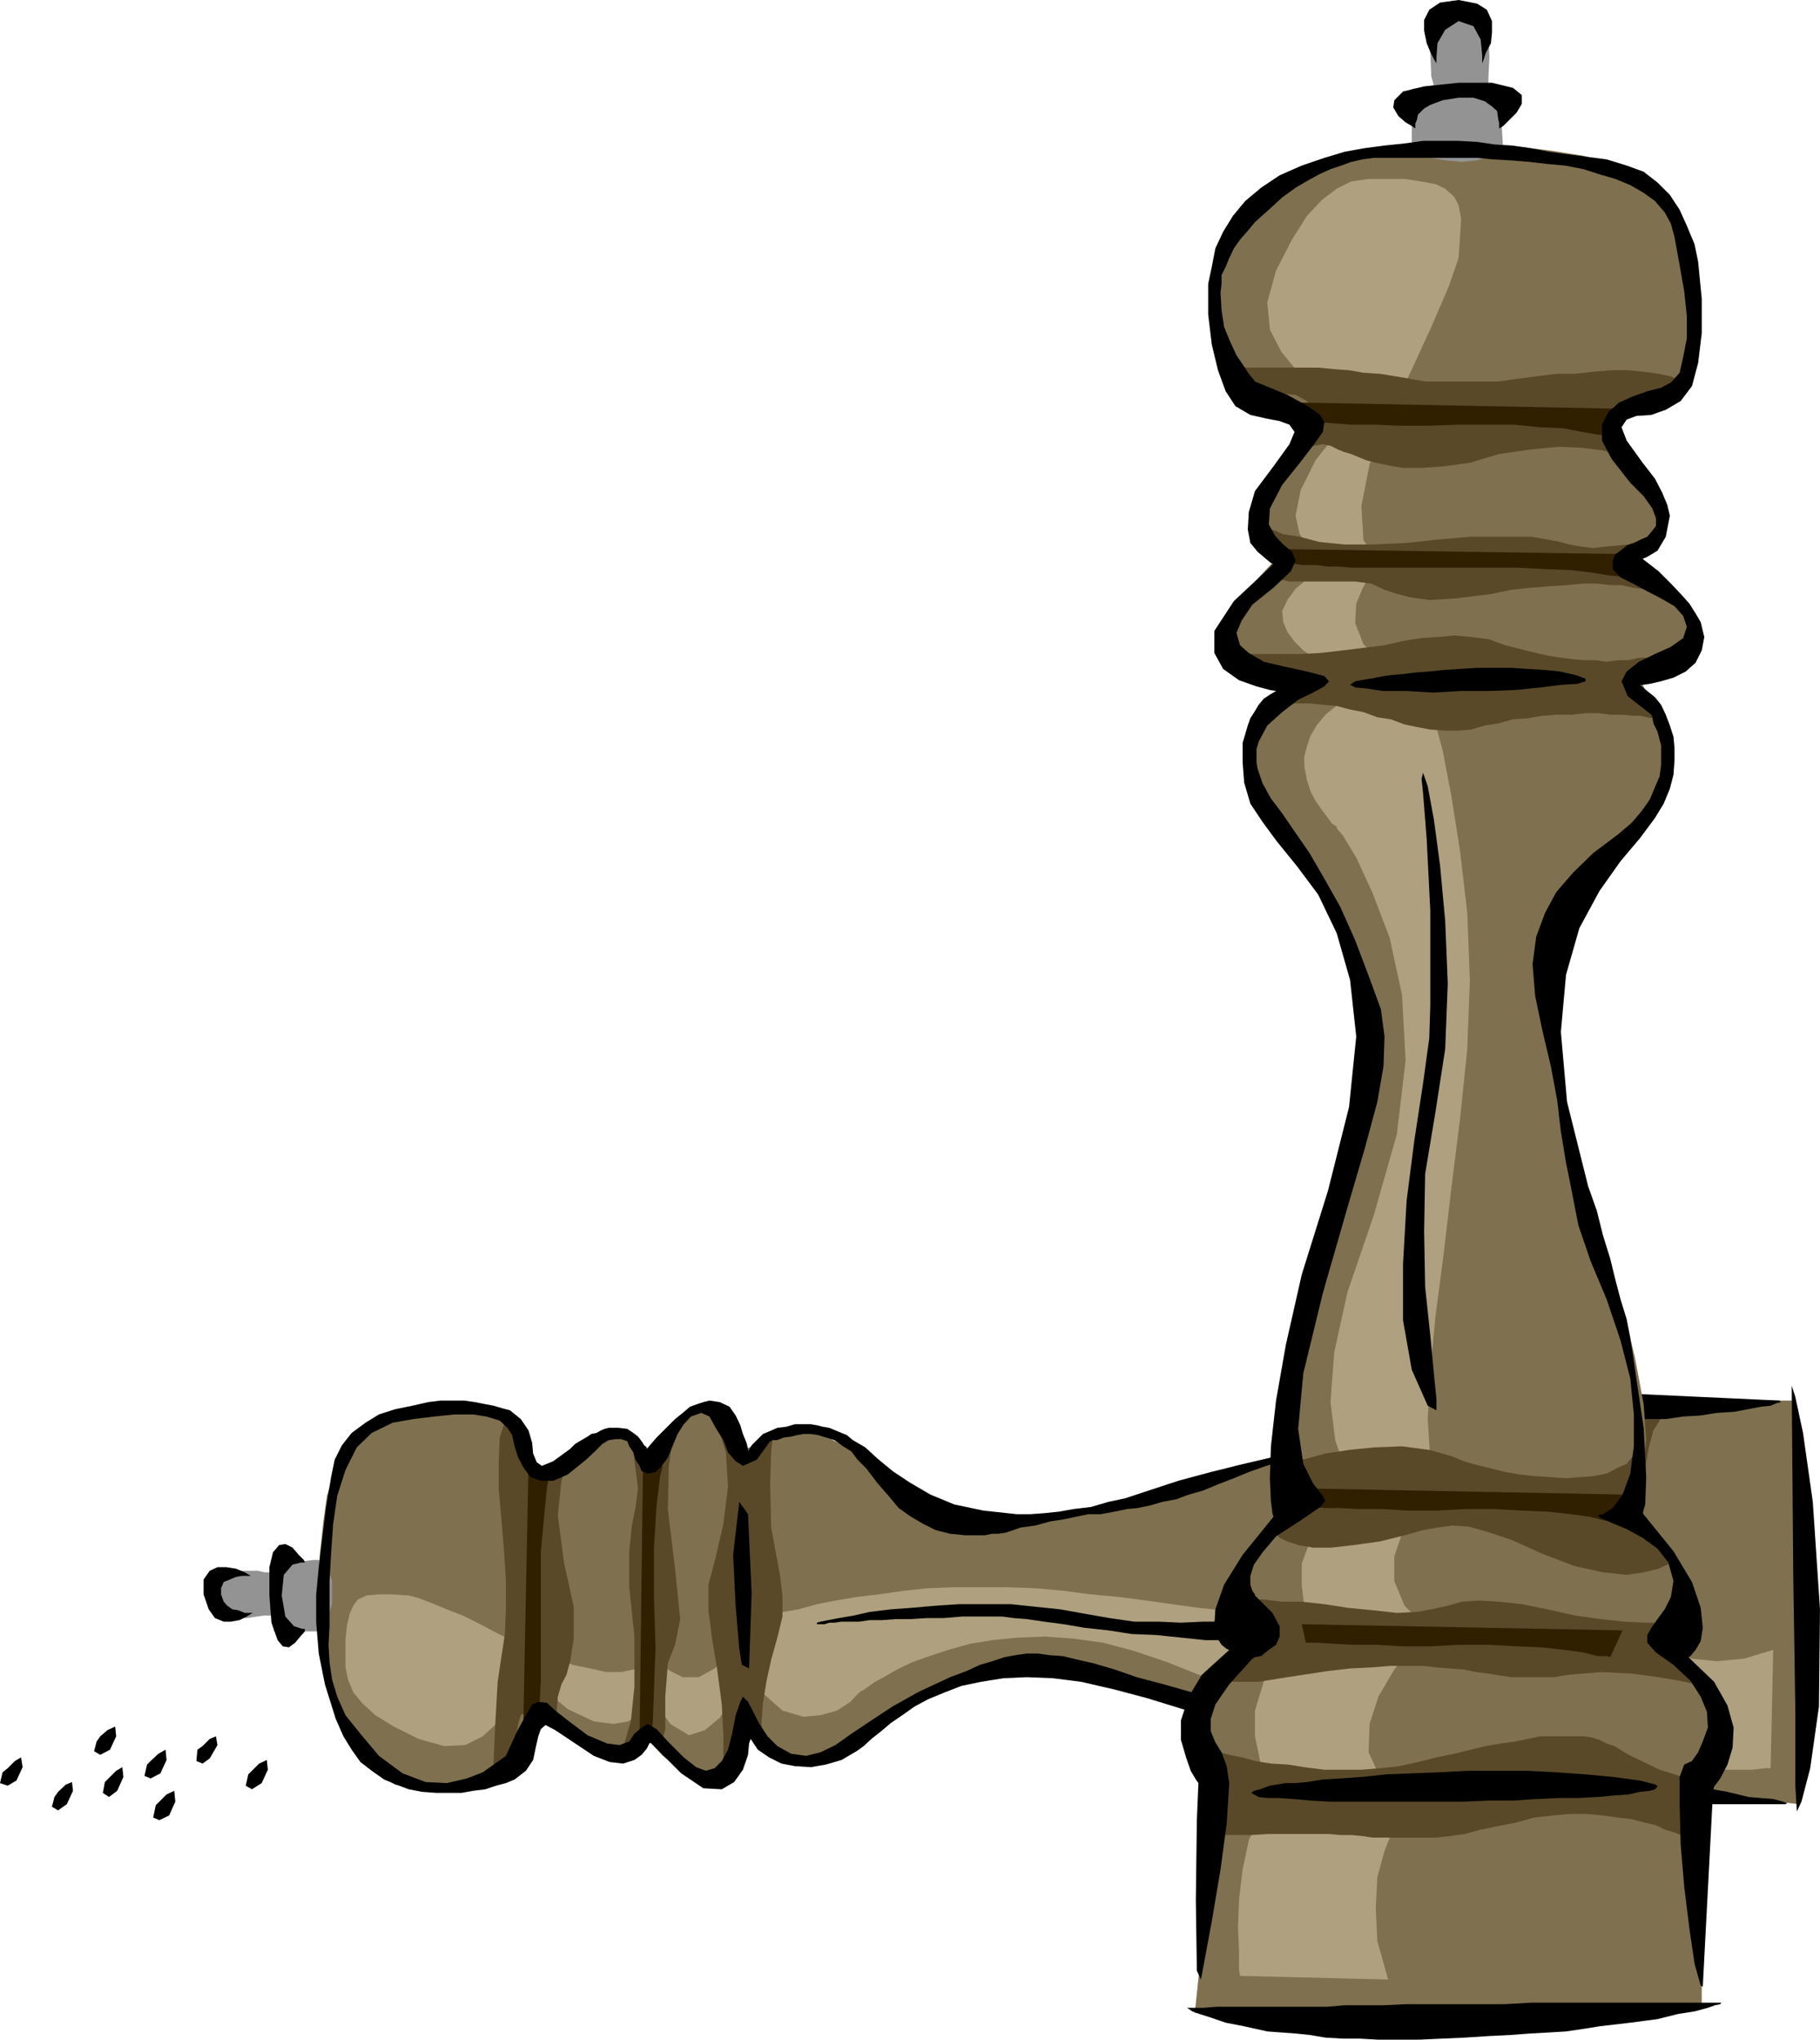 <svg xmlns="http://www.w3.org/2000/svg" width="354" height="396.699"><path fill="#7f704f" d="m313.7 347.098 36.3 3.8.7-38.199-1.5-40.3h-39.302v-.2l-.3-1.199-.899-1-1.5-.5h-1.902L302 270.7l-4.102 2.698-5.5 4.801-.5-.5-1.5-1-1.898-1.199-2.402-.7-3.098.298-3.402 1.402-3.598 3.598-3.3 5.5v-.2l-1.2-1.199-1-.699-1.402-1-1.5-.2-2.098-.8-2.703-.2h-3.098l-3.8.5-4.602.7-5 1.2-6 1.398-6.7 2.402-7.5 2.898h-.199l-1.199.301-1.199.2-1.703.199-2.399.8-2.398.2-2.902.703-2.899.5-3.101.5-3.301.5-3.2.398-3.3.5-3.399.301-3.101.2-2.899.198h-3.8l-2.399-.398-1-.3-.902-.2-.797-.3-.703-.2-.7-.5-2.398-2.102-2.402-2.699-2.598-2.601-2.902-2.399-2.899-2.398-3.8-1.903-4.098-1.199-5.102-.5-7.199 3.602-5.199-7h-.3l-.903-.903-1-.3h-1.7l-.898.5-1.199.703-1.203 1.199-1 1.5-1.2 1.898-1.199 2.403V282l-.199.5-.3.7-.7.698-1 .301-1.402-.5-1.7-1.199-2.097-2.402-.3-.2-.7-.8-1.203-.399h-2.598l-1 .399-1 .8-1.199.7-1.402.902-1.399 1.5-1.699 1.7-1.703 1.898h-1.399l-1.199-.5-1.199-1-1-.899-1.203-1.898-1-2.703-.7-1.899-1.699-1.398-1.898-1.203-2.102-.797-2.699-.703h-8.601l-1.5.3-1.399.2-1.199.5-1.402.203-1.2.297-1.199.703-1 .199-.699.7-2.402 1.698-1.7 1.7L67.5 281.8l-1.5 2.398-1.203 2.899-1.2 3.8-.699 5-.699 6.5-.199 6.5v5.301l.2 4.801.698 4.098 1.2 3.8 1.5 4.102 1.601 4.098 2.399 5.203 3.199 4.097 4 2.7 4.8.902H86.7l4.5-1.2 4.098-1.202 3.101-1.399 1.7-1.199v-.7l.5-1.5.699-1.702L102.5 337l1.2-1.7 1.5-1h1.597l2 1.2 1.902 2 2.399 1.598 2.402 1.203 2.398.797H120l2.2-.5 1.698-1.2 1.2-1.898.5.398 1.402 1.5 1.898 2.102 2.7 2 2.601 1.898 2.598 1.2h2.402l2.2-1.7 2.398-4.8.703-4.297v-2.903l-.203-1.199v.5l.203.7.297 1.402.902 1.699 1.2 1.898 1.898 2 2.902 1.602 3.598 1.5 2.203.2h1.7l1.597-.2 2-.7 1.402-.8 1.399-1.2 1.699-1.402L169 337.5l1.898-1.5 1.7-1.7 2.199-1.6 2.402-1.7 2.399-1.5 2.8-1.402 3.2-1.399 3.601-1 3.598-1 3.601-.199 3.801-.2 3.598.2 3.601.2 3.801.8 3.399.7 3.101.698 2.899.7 2.902 1 2.598.703L228 330l1.7.7 1.5.5.698.3.2.2.3.198 1.2.301 1.402.5 1.898.399 2.399.5 2.902.703 2.899.797 3.101.402 3.399.8 3.101.2 2.899.2h5.699l2.402-.2 1.899-1 1.5-.902.5.5 1.902 1.601 2.898 2.399 3.102 2.203 3.598 1.699 3.8.898L288 343.7l2.898-2.199.5.8 1.899 1.9 2.703 2.398 3.297 2.101 3.601 2.2 3.899.5 3.601-1 3.301-3.301"/><path fill="#afa07f" d="m100.797 327.598-.2 1-.699 1.703-1.5 2.398-1.898 2.602-2.602 2.398-3.398 1.7-4.102.199-5-1.399-4.8-2.398L73 333.598l-2.602-2.399-1.699-2.101-1-2.399-.5-2.398v-5.602l.301-2.601.5-2.2.7-1.597.898-1.203 1.699-.797 2.203-.203h2.598l3.402.203 1.898.5 2.602 1L86.898 313 90 314.2l3.398 1.698L97 317.801l3.598 1.699 3.601 1.398 3.598 1.403 3.601 1.5 3.399.699 3.101.7h2.899l2.402-.5 1.899-.9 1.402-1.702.5.5 1.398.902 2 1.5 2.399 1.2h3.101l3.102-1.7 3.098-3.102 3.101-6h.5l.7-.3 1.5-.399 1.898-.5 2.601-.699 2.899-.5 3.601-1 3.602-.7 4.098-.702 4.3-.5 4.801-.7 4.801-.5 5.098-.199h10.3l5.5.2 5.5.5 5.301.699 5.5.5 5.301.703 5 .699 5.098.7 4.8.5 4.801.698 4.301.301 4.297.5 3.902.2h6.7l2.898-.5 2.402-.5 1.899-.899.5.7 1.402 1.698 2.398 1.7L276.5 319l3.398 1.2h3.801l3.598-1.5 3.601-3.602.7.8 2.402 1.903 3.398 2.398 3.801 2.399 4.598 1.402 4.101.3 3.801-2 3.098-4.5.8.2 1.403 1.2 2.398 1.198 3.602 1.2 4.098 1 4.8.5 5.301-.5 5.7-1.7-.5 23h-.899l-2.703.301h-8.098l-4.601-.699-4.5-1-3.598-1.902-2.402-2.399-1 .5-2.2.899-3.101 1.203-3.797 1h-4.102l-4.101-1.5-4.098-3.102-2.8-5.5-.801.5-1.399.7-2.601 1-3.2.699-3.601-.297-3.797-1.403-3.402-2.898-3.098-5.3-.203.3-.297.5-.703.398-.899.801-1 .399-1.699 1-1.699.703-2.402.5L259 330h-6.703l-4.098-.5-4.3-.7-5.102-1.402-5.7-1.699-6-2.398-6.5-2.203-6-1.598-5.8-.8-5.5-.4-5.297.2-5 .5-4.3.7-4.302 1.198-3.601 1.2-3.399 1.203-2.898 1.398-2.602 1.5-1.699.899-1.402 1-1 .703h-.2l-.8.699-1.399 1.5-2.601 1.7-3.2.898-3.3.3-4.098-1.199-3.601-3.199-3.399-6.2-.402 1.2-1 2.598-1.7 3.601-2.097 3.399-2.902 2.402-3.098 1-3.602-2.2-3.898-5.3-.203.5-.7 1.2-1.5 1.698-1.898 1.403-2.902.5-3.797-.5-5.102-2.403-5.699-4.8h-3.902"/><path fill="#939393" d="M62.7 317.3h-9.403l-.5-3.1h-1.399l-1.398.198-2 .301h-2.102L44 314.4l-1.703-.5-1.2-.899-1-1.902.301-2.2.899-1.699 1.203-.898 1-.5h1.398l1.7-.301h3.601l1.2.3h1.398l.3-.3.7-.2 1-.5 1.203-.5 1.398-.402 1.899-.3 1.703-.2h2.2l.398 1.2 1 2.902v4.5l-1.899 5.3"/><path fill="#594928" d="M96 345.398V342.7l.297-6.699.5-8.902 1.402-9.297.2-4.801v-5.8l-.399-6-.5-6-.5-5.7v-5.3l.2-4.602L98.397 276l.301.7.7 1.698.699 2.403 1.5 2.398 1.902 1.899 2.098.8 2.699-.8 3.3-2.598-.898 1.398-1.5 4.102-.699 6.7 1.2 9.198 1.898 8.602v6.2l-.7 4.398-.699 2.601-1 1.899L108.5 330l-.203 2.7 1.402 3.3-.199-.2-.3-.5-.403-.702-.797-1-.902-.5-1.2-.399h-3.101l-1.5.899-.5 1.703-.399 2.199-.3 2.098v2.203l-.7 1.699-1.199 1.398-2.199.5m24.797-5.098.703-1.402 1.2-4.097.698-6.703V318.3l-1-9.602v-7l.5-5 .7-3.398.5-3.801-.5-3.902-.399-3.098-.5-1.2.7.7.699.5 1 .2 1.402-.2 1.5-.5 1.598-1.402 1.699-2.399-.5 1.899-.7 5-.199 8.402 1.399 11.598 1 9.8-1 5-1.399 3.602-.5 6.5v6.3l-.699 2.598-1.5.2-1.601-.2-.301.2-.5.5-1.399.703h-2.601m19.903 3.598V337.7l-.302-6.199-.898-6.8-1-6-.703-5.5v-5l1.402-5.302 1.5-6.5.899-7.199-.399-6.699-1.699-5.3.2.5.698 1 .801 1.398 1.399 1.203L144 282.5h1.7l2.398-.7 2.199-2.202L150 282.3l-.203 6.398.203 8.399 1.7 9.203.5 4v4.097l-1 4.102-1.2 4.3-.902 4.098-.7 4.301-.3 4.102.699 4.297-.2-.5v-.7l-.699-1.199-.699-.699h-1.5l-1.199 1-1.902 2.098-1.899 4.3M265.2 336.5l-.7-2.902-1.203-6.5-.5-8.098 1.5-7.7 1.203-3.8 1.2-4.402.698-4.797.2-4.801-.2-4.3-1.199-3.302-1.902-2.398-2.899-1 10.801 2.598 7.899-8.399.3.301.7.898.5 1.5.402 2.102.297 2.898L282 288l-.902 4.098-1.899 5-2.199 4.8-1.203 3.903-.7 2.898-.3 2.399.5 2.101.3 2.399.903 3.101.7 3.602 1 7.5-.2 5-1 2.898-1.402.5-1.7-.5-1.699-1-1.199-.398-.5-.301-5.3.5m20.898 7.398v-1.597l.5-4.602.699-6.5.703-7.898.297-6.5-1-5-.899-4.602.7-6.699 1.699-8.402 1.203-7.399.2-5.8-1.2-2.2h-.203l.402-.199 1.2-.2 1.699-.3 1.902-.5 2.2-.902 1.698-1 1.399-1.399.5-1 .203.5-.402 1.7-.801 2.601-.7 3.398-.5 4.301-.199 4.301.5 5.3.2 8.598-.899 7.5-.5 8.602.7 12.3 1 6.2.699 4.598.199 2.601v1.399l-.7.5-1.199-.7-1.898-1-2.402-1.398-2.399-1-1.699-.402-1.402-.297-.5.5-.7.5-.3.699v1.398m22.8 6.5.301-.699.7-2.601.898-3.399.8-4.601.7-5.2.203-5.8v-6l-1.203-5.797L308.898 306l-1.398-8.402v-6.5l1.398-5 1.2-2.2 1.199-2.597 1.203-2.203 1-2.098.5-2.2v-1.402l-.3-1.199-.903-.5h-.297l.7.2 1.698.3 2.399.2 2.203.5 2.098.199 1.699.5H324l-.402.5-.5 1.703-1.5 2.398-.899 3.301-.699 4.098-.5 5.101.2 5.2 1 5.601 2.097 10 .3 7.2v6.5l-.5 7.198-.199 6.7-.5 5.101-.3 3.102.5 1.699.3.2-.3-.5-.5-.7-1.2-.902L319 346.8h-2.602l-3.199 1.5-4.3 2.097"/><path fill="#302000" d="m101.797 334.598 1-49.5 4 2-.399 2.101-.5 5.102-.699 7.398v25.2l-.3 5.3-.2 1.899-2.902.5m22.601 2.602.7-54.2 3.8 2.098-.5 2-.699 5.703-.5 8.199v9.598l.301 9.8-.3 8.403-.2 5.797-.203 2.101-2.399.5m144.7-3.801 1.199-49.199 4.101 1.7-.5 2.101-.699 5.098-.5 7.402-.3 8.598.3 8.902-.3 7.7-.2 5.3-.199 1.898-2.902.5m21.102.902 1-49.402 4 1.903-.2 1.898-1 5.102-.402 7.398-.301 8.899.3 8.902-.3 7.398-.2 5.5-.3 2-2.598.403"/><path d="m346.098 272.398-30.2-1.398-.5-.3-1.398-.9-2-1-2.602-.702-3.398-.2-3.3.7-3.602 2.402-3.899 3.8v-.5l-.902-.702-1.5-.7-2.399-.5-2.8.5-3.899 1.2-5 3.101-5.8 4.602h-.2l-.5-.301h-.699l-1.203-.2h-8.399l-3.398.2-3.602.8-4.101.4-4.5 1-5.098 1.198-5.699 1.403-6.3 1.699-6.7 2.2-3.602 1.198-3.3.7-3.399 1-3.402.402-2.797.5-2.902.3-2.7.2h-2.601l-6.5-.7-5.7-1.202-4.597-1.899-4.102-2.398-3.3-2.203-2.899-2.399-2.402-2.199-2.399-1.402-1.199-1-1-.399-1.199-.5-1.203-.5-1.2-.199-1.199-.3-1.199-.2h-3.101l-1.7.5-1.699.2-1.601.698-1.2.5-2.199 2.2-.699 1.203v-.5l-.3-1.203-.7-1.7-.5-1.699-.902-1.898-1.2-1.703-1.898-.899-2-.3-1.203.3-1.2.399-1.398.5-1.402 1.203-1.5 1.199-3.598 3.598-1.902 2.203v-.301l-.5-.402-.5-.797-.7-.903-.898-.699-1.199-.8-1.703-.2h-1.899l-.8.2-.7.3-.898.5-1 .2-.703.5-1.2.699-1.199.703-1 1-3.3 2.398-2.2.899-1-.7-.699-1.699-.199-2.101-.703-2.399-1.5-2.199-2.098-1.7-1.5-.402-1.699-.5-1.602-.3-2-.399-2.101-.3h-4.598l-2.402.3-3.098.7-3.402.699-3.098 1-2.601 1.601-2.7 2-1.898 2.399-1.402 2.8-.7 3.403-1 6-.699 5.797L62 304.8l-.5 5.297v5.5l.5 6 1.2 6 2.097 6.703 1.5 3.398 1.601 2.602 1.7 2.398 2.199 1.7 2.402 1.699 2.399 1L79.5 348l2.598.5 2.699.2h5l2.203-.4 2.398-.3 2.102-.7 1.898-.5 1.7-.702 2.199-1.7 1.402-2.097.5-2.403.5-2.199.5-1.398.899-.801 1.902 1 7.5 5 3.098 1.2 2.601.3 2.2-.7 1.398-1 1-1.202.5-1 .203-.2 6 6 4.297 2.903 3.601.199 2.399-1.402 1.703-2.399 1-2.898.2-2.203.3-.899 1.398 2.102 2.2 1.5L152 343l2.598.5 3.101.2 2.899-.5 3.101-.9 2.899-1.702 1.402-1 1.5-1.399 1.898-1.5 1.899-1.601 2.203-1.5 2.398-1.7 2.602-1.398 3.398-1.402 3.102-1.2 3.797-.8 4.402-.7 4.5-.199 5.098.2 5.5.699 6.5 1.5 6.402 1.703 6.801 2.097 6.2 1.7 5.8 1.402 5 1.2 4.797 1 4.101.698 3.602.5 3.098.2h2.601l2.7.3 1.699-.3h3.601l.2-.2h.199l5.8 4.602 4.801 2.8 3.399 1.5 2.601.2 1.899-.5 1.199-.7.703-.702v-.5l3.898 4.101 3.602 2.399 3.297.703h3.402l2.598-.5 2-.903 1.402-.5.5-.5h1.7l2.398.301h2.601l2.899.2h23l.3-.2-.8-.3-1.899-.5-4.8-.399-4.098-1-4-.7-3.902-.702-3.801-.5-3.399-.5-3.3-.2-2.899-.3-2.699.5-2.102.703-1.5 1-1.601.5-2 .199-2.098-.7-3.101-2.202L295.5 342l-.3-.2v-1.202l-.903-1-.7-1.2-1.5-.699h-1.699l-2.101 1.399-2.399 2.402-.3.3-.7.2-.898.3h-1.203l-1.7-.5-1.898-1.5-2.402-2.1-2.7-3.602-1.199-1.899L272 331.5l-.5-.5-.5-.3-.5.3-.5.2-.703 1-.7.5-1.398.898-2 .5-2.101.703-3.098.297-3.902-.297-4.5-.703-5.801-1-13.399-3.797-6-1.703-5.3-1.399-4.301-1.5-4.098-1.199-3.101-.7-2.899-.702-2.699-.2-2.102-.3H199.7l-2.101.3-2.2.403-2.398.797-2.402.703L188 325l-3.203 1.2-6.2 2.898-5 2.8-4.398 2.903-3.601 2.398-3.098 2.2-2.902 1.402-2.801.699-2.899-.402-2.699-1.5-1.902-1.899-1.7-2.601-1.199-2.399L145.5 331l-1-1-.5 1-.902 2.598-.7 3.601-.8 3.102-1.2 2.199-1.398 1.398-1.703.5-1.899-.699-2.398-1.898-2.902-2.903-2.399-2.597-1.699-1-1.203.699-1.399 1.2-1 1.5-1.898.698-2.402-.3-3.801-1.598-3.598-2.7-2.699-2.1-1.602-1.5-1.699-.2-1.199.5-1.203 2.098-1.7 3.101-2.199 4.801-.398.3-1.703 1.2-2.399 1.7-3.101 1.198-3.899.903-4.101-.203-4.5-1.7-4.598-3.398-3.601-4.3-2.899-3.602L65.598 330l-1-3.3-.5-3.4-.2-3.402.2-3.597V307.5l.3-5.3.399-5.802.8-5.5 1.602-5 2.2-4.398 2.898-2.8 4.101-2 4-.7 4.102-.5 3.898-.402H92l2.598.402 2.601.8 1.5 1.4.899 1.398.5 2.203.699 2.199 1 1.898 1.402 1.903 2 .699h2.399l2.8-1.2 3.602-2.902 1.7-1.597 1.5-1.5 1.198-.703 1.399-.2h1l1.203.403.398 1 .801 1.199.399 1.398.8 1.2.399 1 1.203.5 1.5-.297 1.2-1.203 1.198-1.598.899-2.2 1-2.402L133 277l1.398-1.5 2-.7 1.602.7 1.2 2.2 1.5 2.398.898 2.402 1.5 1.7 1.402.898 2.7-1.2 2.597-3.597H150l.297-.203H151l.7-.2.698-.3 1.5-.2 1.2-.3 1.199-.2h1.402l1.2.2 3.398 1L164 281.3l1.598 1 1.199 1.597 1.703 1.7 2.2 2.902 2.097 2.398 2 2.403 2.402 1.699 2.399 1.398 2.402 1.2 2.797.703 2.902.297h3.899L193 298.3h1.2l1.398-.203 1.5-.5 1.402-.5 2.898-.399 2.899-.8 2.601-.399 2.399-.5 2.402-.5h2.399l2.699-.5 2.402-.5 2.098-.2 2.402-.5 2.399-.702 2.699-.5 2.402-.899 2.801-.8 2.898-1.2L240 287.5l2.898-1.2 3.399-1.202 3.101-.899 2.602-.5 2.898-.5 2.899-.199h4.8l2.403.5 1.898.398 1.7.301 1.699.7 1.203.5.7.902 1 .797V288l.198.7.5-.7.7-1.402 1-2.399 1.402-2.398 1.398-2.203 2.399-1.899 2.703-.5 2.598.5 1.699.7 1.703 1.199 1.2.703.898.797h1.199l1.703-1.2 1.898-2.699 2.399-2.601 2.402-1.899 2.399-.5 2.402-.3 2.2.3 1.698.899 1.2 1.203.699 1 .703.5 1.2.199H324l3.398-.5 3.399-.2 3.101-.5 3.301-.202 2.7-.5 2.601-.5 1.898-.2 1.2-.5.8-.199-.3-.3M349.5 352.3l-.3-5v-14.902l-.403-25.898-.297-37 .7 2.2 1.5 7 1.898 13.398L354 313l-.203 18.898-1.7 12-1.699 6.5-.898 1.903M59.297 316.8h-.5l-1.598-.5-1.699-1.902-.703-4.097.402-4 1.7-2 1.699-.403h.699l-.2-.5-1-1L56.899 301l-1.398-.7-1.203.2-1.2 1.398-.699 2.903v5.5l.399 5.297L54 319l1 1.2 1.2.198 1.198-.898 1-1.2.899-1v-.5M49.2 313.7h-1.602l-1.2-.5-1.199-.2-1-.7-.699-.8-.5-1.402v-1.2l.5-1.199 2.398-1 1.2-.199h2.101-.402l-1.2-.7-1.699-.702L44 304.8h-1.703l-1.5.699-1.2 1.7v2.898l1 2.902 1.2 1.7 1.703.698h1.398l1.7-.3 1.402-.7.797-.5.402-.199"/><path d="m144.297 323.8-.5-3.1-.7-8.2-.5-10.102 1.2-10.3 1.703 2.402.7 15.398-.5 14.602-1.403-.7M314.898 337l-.699-5.8-1-13.7-.402-17.7 1.402-17.3 2.2 3.8 1.199 26.7-.5 24.898-2.2-.898m-155-21.102h.5l.899-.3h1l1.402-.2h3.399l2.101-.3h2.399l2.699-.2h2.902l3.098-.199h3.3l3.602-.3h7.7l2.199.3 2.601.2 3.399.5 3.8.5 4.102.699 4.598.5 4.5.703 4.8.199 9.602 1h8.898l3.801-.7 3.598-.5 3.203-1.202 2.398-1.5.899-.899v-.3l-.7-.399h-1.199l-1.699.2-2.101.198-2.899.301-3.101.5-3.598.399-3.902.3H234l-4.3.2-4.302-.2h-4.8l-4.801-.699-4.598-.8-5-.899-9.601-1H186.5l-4.5.3-4.602.4-4.101.3-4.098.5-3.101.7-2.899.5-2.101.398-1.5.3-.7.2v.3h1"/><path fill="#7f704f" d="m237.2 345.598-4.802 45.902 48.2 1.2L331 390.3v-49.5h.7l1-.5 1.398-.902 1-1.699v-2.601l-1.5-4.098-3.301-5.3-6.297-7.2.797-.5 1.203-1.7 1.398-2.402.7-3.3v-3.899l-2.098-4-4.402-4.398-6.899-4.5.5-.301.899-.402 1.199-1.5L318.5 289l1-3.902.7-5-.5-7L318 264l-.703-2.902-.899-3.297-.8-3.102-1.2-3.398-1.199-3.801-1.199-4.102-1.602-3.898-1.699-4.3-.3-2.4-1.399-5.702-1.703-8.7-1.7-10.3-1.199-10.297-.699-9.602.5-8.199 1.899-5 6-6 3.601-3.102 3.098-3.597 2.902-4.102 2.2-4.3 1.699-5.301.402-6.297-4.5-9.102 8.598-6.699h.3l.7-.7.5-1.202.402-1.5v-.899l-.402-1-.5-1.199-1-1.2-1.399-1.402-1.902-1.199-2.2-1.699-3.097-1.402h-.5l-.5-.5-.902-.297-.801-.903-.2-1.199.7-1.699 1.5-2.2 2.8-2.6.5-.2.7-.8.5-1.4.3-2.202-.3-1.2-.2-1.199-1-1.398-.898-1.403L320 92.2l-1.703-1.898-2.2-2-2.398-2.403V84l.5-1.2 1-1.402 1.598-1.5L319 78.5l3.398-1.2 2.399-1.402 1.902-2 1.399-3.097 1.199-3.301.5-3.902L330 59.5v-3.8l-.402-3.802-.801-2.898-.7-2.402-1.199-2.2L325.7 42.5l-1.902-2.602-2.2-2.699-2.398-1.898-2.8-1.903-3.602-1.699L308 30.301l-6.3-1-8.102-1h-4.399l-4-.203-3.402-.2-3.399.2-2.8.203h-2.899l-2.699.5-2.402.699-2.399.5-2.601.7-2.598 1-2.402 1-2.7.898L252 34.8l-2.8 1.5-3.403 1.398-1.7 1-1.199.899-1.199 1L240.5 41.8l-.902 1.2-.801 1.2-.7 1.398-.5 1.5-1.199 4.5-.199 4.601.7 4.801 1 4.098 1.199 4 1.199 3.402 1.402 2.398.7 1.2.5.203 1.898.5L247.199 78l2.399 1.2L252 80.897l1.2 1.903v1.898l-1.403 2.7L249.398 90l-2.199 2.7-1.402 3.1-1 2.9-.2 2.8 1 2.7 1.2 1.898 2.601 1.703-.699.5-1.902 1.898-2.399 2.602-2.699 3.097-2.101 3.403-1.5 3.398v3.102l2.199 2.597 2.902 1.903 3.098 1.199 2.601.5 2.7.3h1.902l1.7-.3h1.398-1.7l-1.699.7-2.101 1-2.399 1.698-2.402 2.403-2.2 3.297-1.699 4.8L242 150.7l1.2 4.102 2.597 4.097 3.601 4.102 3.801 4.5 4.399 5.598 3.601 6.703L264 188.2l1.7 9.301v9.398l-1.2 9.403-1.703 8.398-2.098 7.2-2.199 5.699-1.203 3.601-.7 1.5-.5 1.602-1.199 4.597-1.699 6.5-1.402 7.7-1.2 7.902-.5 7.7.7 6.398L253 289.2l-1 .7-1.902 2.402-2.598 3.398-2.902 4.102-2.2 4.5-1.199 4.597.5 4.301 2.399 3.602-.899.699-2.199 2.2-3.102 3.6-2.898 4.098-2.402 4.801-.7 4.5 1.2 4.801 4.101 4.098"/><path fill="#afa07f" d="m261.898 77.3-1-.5-2.398-.702-3.102-1.899L252 71.801l-2.8-3.403-2.2-4.3-.5-5.297 1.7-6.203 3.097-6L254.199 42l2.899-3.102L260 36.7l2.797-1.398 3.402-.5h7l3.301.5 2.7.5 1.898.898 1.699 1.5.902 1.7.5 2.601-.199 3.398-.3 4.301-1.903 5.5-3.399 7.899-4 8.703L270 81.398l-3.602 8.903-1.601 8.097.402 6.7 3.598 4.601-.7.5-1.699 1.7L265 114.5l-1.203 2.898-.2 3.801 1.602 4.102 4.399 4.097L277 133.2l.5 1.5 1.2 4.301 1.898 6.898 1.699 8.903L284 165.598l1.398 12 .5 13-.5 13.402L284 217.5l-1.703 13.598-1.5 12.8-1.598 12.2-1 10.8-.5 9.102.5 7.898 1.7 5.301-.7.5-2 2.2-2.402 2.8-2.098 3.602-1.5 4.398v4.801l2 4.8 4.5 4.5-.902 1-2.399 2.9-3.199 4-3.101 5.3-1.7 5.3-.199 5.5 2.2 4.798 6 4.101-.5.7-1.2 1.902-1.699 3.398-1.703 4.301-1.399 5.098-.3 6 .3 6.402L270 385l-28.8-.7-.2-1.202v-3.399l-.203-4.8.203-5.5.7-5.801 1.198-5.7 2.2-4.398 3.101-3.3-.5-1-1.199-2.602-1.402-4.098-1-4.8v-5l1.699-5.602 4.101-4.797 6.7-3.801-.5-.7-1.2-2.202-1.199-3.098-.5-4.102v-4.3l1.7-4.598 3.898-4.5 6.402-4.102-.402-.5-1.7-1.898-1.699-3.402-1.699-5-.902-7.399.703-9.601 2.598-11.797 5.101-14.903 4.5-15.8 1.7-14.399-.7-12.699-2.402-11.102-3.399-8.898-3.101-6.7-2.598-4.3-1.199-1.402v-.297l-1-.703-.703-1-1.2-1.598-1.199-1.7-1-1.902-.699-2.199-.5-2.601v-2l.5-1.899.7-2.101 1.199-2 1.699-2.098 2.402-1.902 3.098-2.2 3.902-1.699-.5-.199-1-.3-1.402-.7-1.899-.7-2.199-1-2.402-.902-2.2-1.5-2.097-1.398-1.703-1.7-1.399-1.902-.8-1.898-.2-2.2 1-2.1 1.602-2.2 2.898-2.402 3.899-2.399-.5-.199-1.899-1.2-1.699-1.702-1.902-2.7-.797-3.597 1-5 2.898-5.801 6-7.602v-4.597"/><path fill="#939393" d="M274.598 29.098V17.3l4.3-.703-.5-1.7-.199-4.597V5.5l1.7-3.602 1.199-.398L282 1l.797-.3h.902l1.7.3 1.398.7 1.203 1 .797.898.703 3.101.2 4.399-.2 4v1.5l.7 1.203 1 2.597.898 4.102.3 5-.5.3-1 .5-1.699.4-2.101.5-2.7.3-3.101-.3-3.098-.5-3.601-1.602"/><path fill="#594928" d="M239.598 71.5h16.8l3.102.3 2.898.2 2.801.5 3.2.2 3.101.5 2.898.5 2.801.5h14.2l3.601-.5 3.797-.5 3.902-.5h3.598l3.601-.4 3.602-.3h3.098l3.101.3 2.899.4 2.402.5 1.898 1-.699.198-2.402.7-2.899 1.203L317.797 78l-2.399 2.398-1 2.903.801 3.398 3.801 4-.5-.199-1.402-.7-2.2-1.202-3.101-1-4.098-.5-4.5-.2-5.3.5-6.301.903-5.7 1.699-5.101.7-4.297.3h-3.602L270 90.5l-2.402-.5-1.899-.5-1.699-.7-1.203-.5-1.399-.402-1.199-.5-1.402-.699-1.5-.3-1.7.3-2.097.7-2.203.902.703-.403 2-1.699 1.598-2.898-.2-3.801L254.2 78l-2.2-1.2-2.602-.202-2.601-.297-2.7-.203-2.398-.7-1.402-1.5-.7-2.398m6.2 31 .5.2 1.203.3 2.098.898 3.199.5 3.8 1 4.801.5h5.5l6.7-.3 6.5-.7 5.8-.5h12l2.899.5 2.601.5 1.899.5 2.203.403 2.398.297 2.399-.297 2.402-.203 1.899-.2 1.699-.5 1.203-.3.5-.2-.3.2-.7.8-.5.903-.203 1.199v1.7l.902 1.698 2 1.903L324 115.5l-.402-.3-.5-.2-1.2-.3H320.7l-1.5-.2-1.601-.2-2.2-.5H313.2l-2.601-.3H308l-3.203.3-3.297.2-3.602.3-3.898.4-3.8.8-7.2.898-5 .301-3.602-.5-2.699-.699-2.402-.8-2.598-1.2-3.101-.402h-12.801l-2.098-.5-1.199-.5-.5-.7v-1l.5-.898.2-1.2h-.5l-.7-1.202-.5-1.7-.203-2.898m-4.597 24.7h11.597l4-.2 4.402-.5 4-.5 4.098-.5 3.902-.902 3.301-.5 3.098-.2 3.402-.3 3.098.3 3.402.403 3.297 1.199 2 .5 1.902.5 2.098.5 2.203.5 2.398.398 2.399.301 2.203.2h2.398l2.102.3 2.398-.3h1.899l2.203-.5h1.7l1.898-.7L324 126.5l1.5-.5-.703.3-1.5.7-1.7.898-1.597 1.7-1.203 2.203-.5 2.097 1.203 2.7 2.898 3.101h-1l-1-.199-1.398-.3h-1.402l-2.2-.2H313.2l-2.402-.3h-2.399l-2.601.3h-2.899l-2.898.2-2.8.5-2.903.198-2.899.801-2.601.399-2.7.8-2.398.2h-2.601l-2.899-.2-2.601-.5-2.399-.5-2.699-1-2.602-.398-2.699-1-2.601-.5-2.598-.7-2.402-.202-2.899-.297H252l-2.602.297-2.898.703.297-.301 1.402-.402 1.2-.797 1.199-.903v-1.5l-1.2-1.898-2.898-2.102-5.3-2.699m9.597 157.199.8-.199 2.602-.5 3.598-1 4.601-.699 5-.5 5.301-.2 5.301.7 4.297 1.2 2.402 1 2.399.698 2.902.7 2.797.703 2.902.5 2.899.297 3.101.203 2.899.199 2.601-.2 2.7-.202 2.601-.5 1.898-1 2-.899 1.2-1.5.902-1.398.5-1.903-3.8 13.403 10.5 10.097-.2.2-1.203.703-1.7.797-2.898.703-3.3.5-4.602-.5-5.5-1.203-6.297-2.399-6-2.699-4.8-1.602-3.602-1-3.098-.199-2.902.399-2.801.5-3.598 1-4.8 1.203-5.102.699-4.297.5h-3.602l-2.898-.5-2.102-.7-1.5-.702-.699-.797v-.903l1.2-1.898 1-2.2.699-1.702.199-.7-.5-6.5M241.2 310.8h.5l1.698.298h2.399l3.402.402H253l4.598.5 4.5.7 5.101.5 4.5.5 3.899-.2 2.8-.5 3.2-.7 2.8-.8 3.2-.2 3.8.2 4.602.5 5 1 5.297 1.2 5 .698 4.601.5 4.102.2h3.098l1.902-.2.7-1 .3.301.7 3.801 1.898 4.8 3.101 4.098 1 .903h-.5l-2.199-.703-3.3-.7-4.102-.699-5.301-.699-5.7-.3-6.3.5-3.098.5H294l-2.102-.302-2.398-.398-2.402-.3-2.399-.5-2.699-.2-2.602-.2-2.601-.3H270.5l-3.8.3-4.102.2-4.301.5-7.899 1.2-5.601.898h-5l-.5-.7L240 325l1.5-2.2 1.398-3.1 1.5-2.9.7-2.402V313l-.5-1.2-.7-.5-1-.5H241.2m-8.102 28.798h.199l.703.5 1.2.203 2 .5 1.898.5 2.601.5 2.399.699 3.101.5 3.399.2 3.101.5 3.899.5h7.199l3.8-.302 3.602-.398 3.598-.8 3.601-.9 3.399-.702 3.3-.797 2.903-.703 2.898-.5 2.899-.399 2.402-.5 2.399-.5H308l1.598.2 1.5.5 1.402.699 1.5.5 2.797 1.703 2.902 1.398 3.098 1.5 2.902.899 2.399.8 2.199.2 1.402-.5.7-1.2v.5l-.899 5-1 5.801-.5 2.899-.203-.297-.2-.203-1.199-.5-1-.5-1.699-.7-1.699-.5-1.902-.898-2.098-.5-2.703-.7-2.598-.3-2.902-.402-3.098-.297h-3.402l-3.297.297-3.602.402-3.601 1-3.598.7-3.402.698-2.899.801-2.898.399-2.602.3h-12.5l-1.898-.3-2.203-.2h-2.098l-2.199-.199h-11.703l-3.399.2h-5.5l-1.699-.2-1.199-.3-.203-.5.203-.399.7-.5 1-.7.898-1.202.3-1.7-.3-2.699-1.598-3.8-2.902-5.301"/><path fill="#302000" d="m253 78.3 62.2 1.2-2.2 5.2h-.5l-1.902-.2-2.899-.5-3.601-.7-4.5-.202-5.098-.5h-10.8l-5.7.203h-5.602l-5-.203h-4.601L259 82.3l-2.902-.203-1.899-.2h-.699L253 78.3m-3.402 28.5 68.402 1-2.602 4.5-.5-.202-2.101-.2-2.899-.5-4.101-.5-5-.199-5.598-.3h-32.402l-2.399-.2h-2.101l-2.2-.3H253.2l-1.199-.2h-1.602l-.8-2.898m4.799 182.699 62.399 1.2-2.399 5.198h-.699L312 295.7l-2.8-.699-3.602-.5L301 294l-5-.2-5.3-.3h-5.802l-5.5.3h-5.5l-5.101-.3h-4.5l-3.899-.2h-2.8l-2-.202h-.7l-.5-3.598m-1.198 26.398 62.398 1.2-2.399 5.203-.699-.203h-1.703l-2.797-.7-3.602-.5-4.601-.5L295 320.2l-5.5-.3h-5.8l-5.5.3h-5.5l-4.802-.3h-4.8l-3.598-.2-3.102-.199H254l-.8-3.602"/><path d="m331.2 386.398 2-38.097.198-.801 1.2-1.602L336 343.2l1-3.3.2-3.899-1.2-4.3-2.602-4.602-5-4.797.399-.203 1-1.2 1-1.699.402-2.601-.402-3.899-1.7-5-3.597-6-6-7.398.5-1.703.2-5.297-.5-9.602-2.102-14.199-.5-3.3-.7-3.602-1.199-3.899-1-3.8-1-4.098-1.402-4.5-1.2-4.801-1.699-4.8-4.101-16.4-1.2-13.6 1-11.102 2.602-9.098 3.899-7.2 4.101-5.8L319 163l2.898-3.902 1.7-2.797 1.199-2.903.703-2.699.2-2.8V145.5l-.2-2.2-.703-2.202L324 139l-.902-1.902-1.2-1.5-1.5-1.2L319 133.2h.5l1.398-.199 2.2-.5 2.402-.7 2.398-1.202 1.899-1.7L331 126.5l.5-2.602-.3-1.199-.403-1.699-1-1.7-1.2-1.902-1.699-1.898-1.898-2-2.402-2.402-3.098-2.399.898-.398 2-1.203 1.602-2.7.797-4.097-.5-2.102-1-2.398-1.399-2.703L319.5 90l-3.102-4.3-1-2.602 1-1.5 1.899-.7 2.902-.199 2.801-1L326.898 78l2.2-2.902 1.199-4.5L331 64.8v-6.703l-.703-7.2-.7-3.398-1.5-3.602-1.398-3.097-1.902-2.903-2.399-2.398-2.699-2.102-3.3-1.199L312.5 31l-3.8-.5-3.903-.5-3.598-.5-3.601-.7-3.598-.5-3.3-.202-3.403-.5-3.598-.2h-6.902l-3.598.5-3.902.403-3.797.5-3.902.699-4 1.2-4.399 1.5-4.3 1.898-3.602 2.402-3.098 2.598L239.797 42l-1.899 3.098-1.5 3.203-.699 3.597L235 55.2v6l.7 5.801 1.198 5 1.5 4.098L240.297 79l2.902 1.7 3.098.698 2.601.5 1.899.7 1 1.402-1 2.398-3.098 4.301-3.601 4.801-1.2 4.098L242.7 103l.5 2.598 1.399 1.703L246 108.5l1.2 1 .5.2-7.7 7.198-3.8 5.801V127l1.698 3.098L241 132.3l3.398 1.199 2.602.7 1.2.198-1.2.7-1.203.8-1 1.2-.7 1.203-.898 1.398-.5 1.399-.5 1.703-.5 1.699v3.8l.301 3.9 1.2 4.1 2.398 3.598 2.8 3.801 3.899 4.801 4.101 5.5 3.602 7.5 2.598 9.098 1.199 11-1.399 13.703-4.101 16.297-5.098 16.3-3.101 13.7-1.899 10.8-1 8.903-.199 6.2.2 4.398.3 2.403.2.699-6 7.398-3.602 5.801-1.7 4.801-.199 3.098.5 2.402.899 1.398 1 .801.5.2-5.301 4.8-2.598 4.301-1.5 4.598v3.8l1 3.403.899 2.597 1 1.7.5.703-.301 7.199-.2 15.598.2 13.703.8 1.699 2.102-11.3 1.7-10.102 1.199-8.899.5-7.898-.5-3.301-1-2.7-1.2-1.902-.898-2.199v-2.398l.898-2.801 2.7-3.902 4.5-5 .5-.297 1.199-.203 1.203-1 1.7-1.2.698-1.597v-2l-1.398-2.602-3.402-3.398v-.203l-.5-.7-.399-1.199V306.5l.7-2.2 1.699-2.402 2.601-3.097 4.801-3.102 3.797-2.601 1-1.2-.7-1.199-1.699-2.199-1.898-3.8-1-6.802 1-10.8 3.797-15.598 4.601-16 3.602-12.3 2.398-8.9 1.2-6.902.199-5.8-.7-5.297-2.199-6-2.8-7.403-2.899-6.5-3.101-5.5-2.899-5L252 162l-2.602-3.8-2.199-2.9-1.601-2.902-1-2.898-.2-1.2v-2.6l.399-1.4 1.703-3.202 2.898-2.598 3.102-2.402 2.898-1.399 2.2-1.199.902-1-.902-1-3.399-.902-4.601-1-3.801-.899-2.899-1.699-1.699-1.5-.699-2.402 1-2.399 2.098-3.101 4.101-3.297 3.399-3.203L252 109l-.703-1.7-1.7-1.402L248 104.2l-1.203-2.2.203-3.102 2.398-4.597L253 89.8l2.598-3.403L257.297 84l.3-1.902-.8-1.399L254.398 79l-4-2.2-6.3-2.6-.2-.302-1-1.199-.898-1.398-1.5-2.203-1.203-2.598-1.2-2.902-.5-3.297-.199-3.403.2-1.699V53.5l.8-1.602.7-1.699.902-1.898 1.2-1.703 1.5-1.7 1.398-1.699L247 40.598l2.398-2.2L252 36.5l2.398-1.402 2.2-1.2 2.199-1 2.101-.699 1.899-.699L265 31l2.2-.3h20.097l3.101.3 3.602.2 3.598.3 3.402.398 3.398.301 3.602.7 3.098 1 3.101.902L317.098 36l2.601 1.5 2.2 1.598 1.898 2.203L325 43.5l.7 2.598 1 5.5.898 5.101.5 4.801v4.3l-.7 3.598-.699 3.102L325 74.398l-1.902 1-2.7.7-2.8 1-2.7 1.203-2.101 1.898-1.2 2.399v3.101l1.903 3.602 3.598 4.597 2.601 2.602 1.7 2.398.699 1.903v1.5l-.7.898-1 1.2-1.199.5-1.402.699-1.399.5-1.199 1-1 .703-.5 1.199v1.7l1.5 1.6 2.399 1.2 2.8 1.5 2.7 1.398 2.601 1.5 1.7 1.903.699 2.097-.7 2.2L325 125.8l-3.102 1.398-3.101 1.5-2.399 1.899-1 1.902 1.2 2.898 4.601 3.602.2.5.199 1.2.8 1.6.7 2.7v3.8l-.301 2.2-.899 2.098-1 2.402-1.699 2.398-1.902 2.2-2.598 2.203-4.8 3.597L306 169.7l-3.3 3.801-2.2 4.098-1.703 4.601-.7 5.301.5 6.2 1.403 6.698 1.7 7.2 1.198 6.5.7 6 1 6 1.199 6L307 238.3l2.398 7 3.102 7.398 2.7 8 1.898 7.399.699 7v6.203l-.7 5.297-1.5 4.101-1.898 2.602-1.902 1.199-1 .2.5.5 2.203 1 2.898 1.198 3.102 1.7 2.898 2.101 2.102 2.7 1 3.601-.5 3.098-1.203 2.402-1.399 1.898-1.199 1.7-.8 1.402v1.5l1.699 1.898 3.402 2.403 3.297 3.097 2 3.102 1.203 2.898.2 3.102-1 2.7-.903 2.1-1.2 1.7-1.5.7-.898 2.398v5.5l.2 7.703.699 8.199 1 8.098 1 6.8 1.199 4.301.402.2M252 395.5l-5.5-.402-4.5-1-3.602-.7-2.898-1-2.203-.699-1.399-.5-.699-.5-.3-.199H234l2.7-.2H258l3.598-.3h7.699l4.101-.2h19.2l5.3-.3h36.899l-.2.3-1 .2-1.398.5-2.601.7-3.2.5-4 1-5.3.698-6 .7-3.098.5-3.402.5-3.399.203-3.601.199-4 .3-4.098.2-4.602.3-4.5.2-4.398.2h-7.902l-3.598-.2h-3.3l-3.403-.2-2.899-.5-2.898-.3M275.297 25v-1l.3-.7.2-1L277 21.099l1.2-.7 2.398-.898 3.101-.5h2.899l2.199.7 1.402 1 1 .898.2 1.5.199.902v1l.8-.5L295 21.898l1-1.699V18.5l-1.703-1.402-4.098-1h-6.5L277 16.8l-4.102 1-1.698 1.7-.2 1.398 1 1.7 1.398 1.203 1.2.699.699.5m4.101-12.7v-1.202l.2-2.7 1.5-2.597 2.601-1.703 2.899 1L288 7.699l.297 3.102v1.5l.203-.5.5-1.5 1-1.903.2-2.097V4.098l-1-2.2L287.296.7l-3.597-.7-3.601.5L278 1.898l-1 2V6l.5 2.398.7 1.7.698 1.402.5.8"/><path d="M266.398 132h.301l.899-.2 1.5-.3 1.402-.2 2.398-.202 2.399-.297 2.703-.203 2.797-.297 3.203-.203 3.297-.2H294l3.2.2 3.3.203 2.898.297 3.102.703 1.898.699v.5l-1.601.5-3.2.2-4 .5-4.8.5-5.297.198h-5.3l-5.5.301-5.102-.3h-4.5l-3.399-.5-2.101-.2-1-.5 1-.699 2.8-.5m-16.3 214.8H252l2.2-.202 3.097-.5 3.402-.2 4.301-.3 4.598-.5 5-.2 5.3-.199 5.7-.3h11.3l5.801.3 5.7.399 5.3.5 5.301.703 1.898.5 1.2.297.3.402-.5.5-1 .3-1.898.2-2.203.5-2.797.2-3.203.3-3.797.2h-3.8l-4.403.198-4.5.301h-4.598l-4.8.2H258.5l-3.602-.2-3.3-.3-2.899-.2H246.5l-1.703-.199-.899-.5-.5-.3.5-.4 1.2-.3 1.902-.7 3.098-.5M276.5 151.5l.297 2.8.703 8.9.7 13.898v18.5l-.2 6.3-1.203 8.801-1.7 11.102-1.5 11.699-.699 12.3v11l1.7 9.598 3.101 7 1.7.903v-2.102l-.5-5.101-.7-7.399-1-9.398L277 239.5l.2-11.2 2-12 1.898-12.3.5-12.7-.5-12.202-1-10.797-1.2-8.903-1.199-6.5-.902-2.597-.297 1.199M28.598 343.2l-.5 2.198 1.199.5 1.902-1 1.2-2.597-.2-2-1.402.797-1.5 1.402-.7.7m19.7 1.898-.5 2.203L49 348l1.898-1.2 1.2-2.6-.2-1.9-1.5.7L49 344.398l-.703.7m-29.5-6.398-.5 1.898 1.203.703 1.898-1 1.2-2.602-.2-1.898-1.5.699-1.398 1.2-.703 1m19.601 1.6-.199 2.2 1.2.5 1.398-1 1.5-2.602L42 337.7l-1.203.5-1.399 1.399-1 .703m-27.8 9.198-.5 1.898 1.199.7 1.703-1.2 1.2-2.597-.2-1.703-1.203.5-1.5 1.402-.7 1m19.7 1.598-.5 2.402L31 354l1.898-.902 1.2-2.7-.2-2.097-1.5.699L31 350.398l-.703.7M.5 344.7l-.5 2.1 1.5.5 1.7-1 1.198-2.6-.3-1.9-1.2.7-1.398 1.398-1 .801m19.898 1.899L20 348.699l1.2.801 1.597-1.2L24 345.599l-.203-1.899-1.2.7-2.199 2.199"/></svg>
